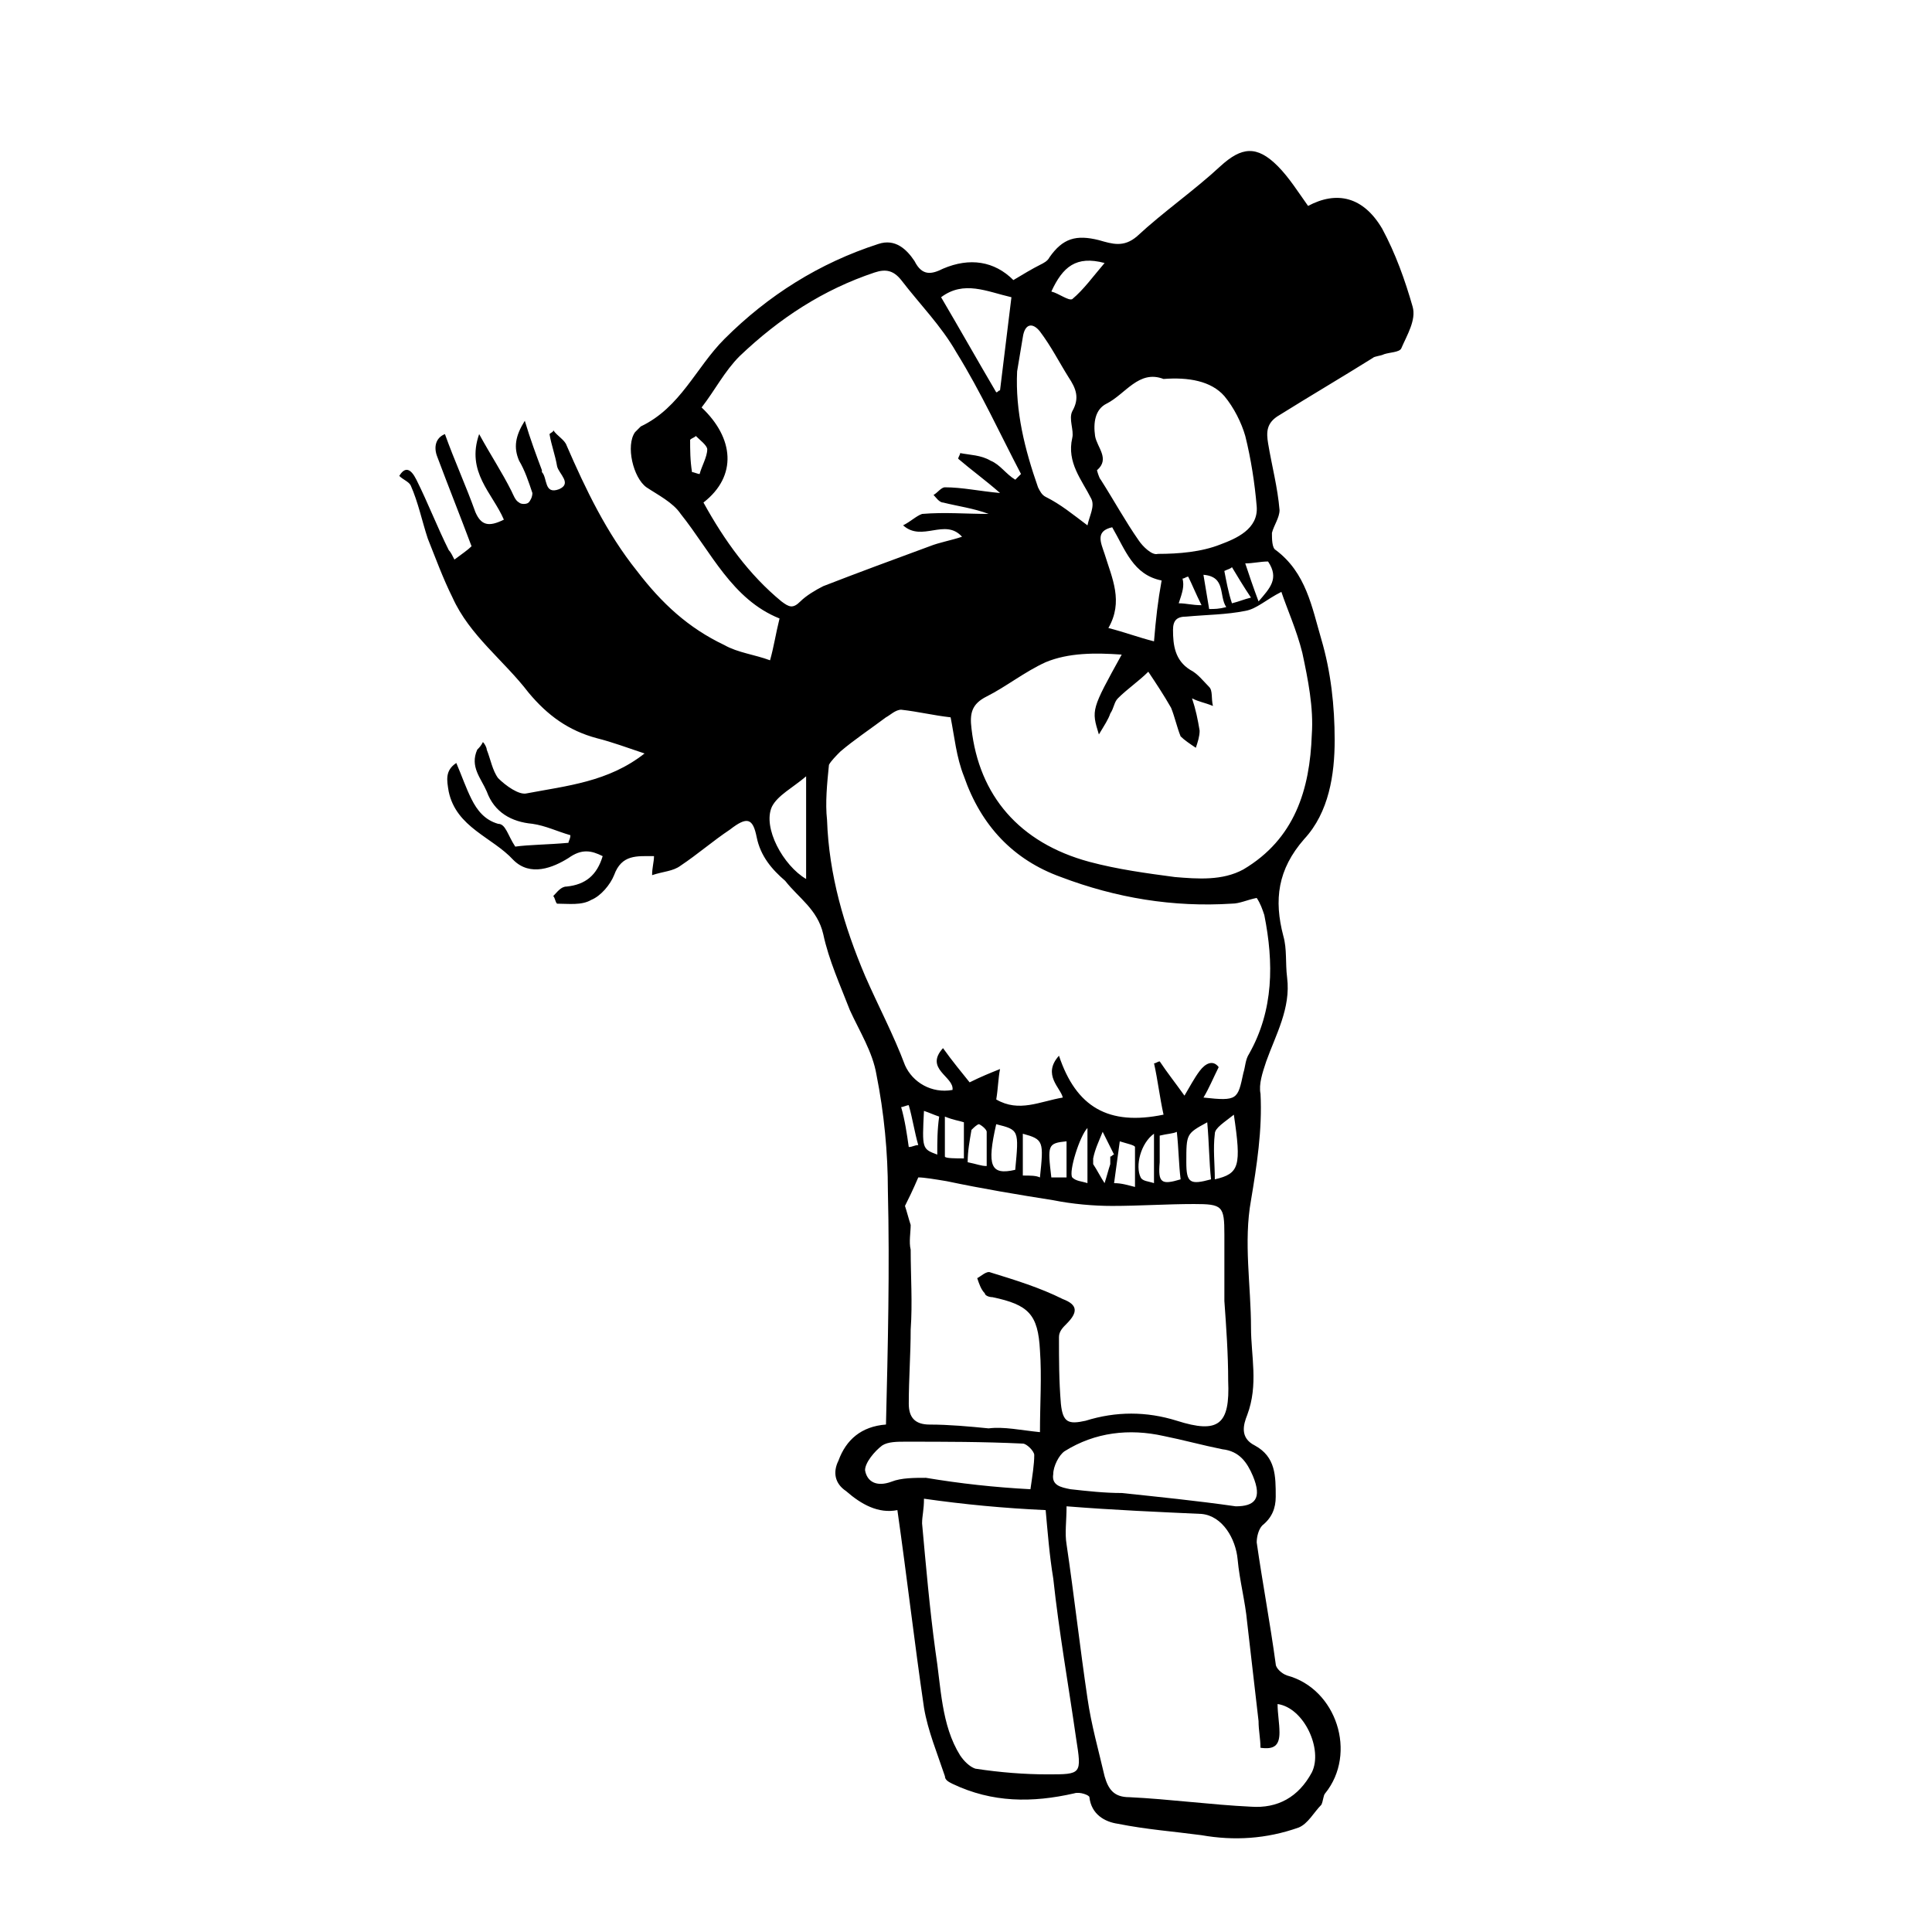 <?xml version="1.0" encoding="UTF-8"?>
<!-- Uploaded to: ICON Repo, www.iconrepo.com, Generator: ICON Repo Mixer Tools -->
<svg fill="#000000" width="800px" height="800px" version="1.1" viewBox="144 144 512 512" xmlns="http://www.w3.org/2000/svg">
 <path d="m280.55 368.36c3.527-0.504 8.566-0.504 14.105-1.008 0-0.504 0.504-1.008 0.504-2.016-3.527-1.008-6.551-2.519-10.078-3.023-5.543-0.504-10.078-3.023-12.09-8.566-1.512-3.527-4.535-6.551-2.519-11.082 0.504-0.504 1.008-1.008 1.512-2.016 0.504 0.504 1.008 1.512 1.008 2.016 1.008 2.519 1.512 5.543 3.023 7.559 2.016 2.016 5.543 4.535 7.559 4.031 10.578-2.016 21.664-3.023 31.234-10.578-4.535-1.512-8.566-3.023-12.594-4.031-7.559-2.016-13.098-6.047-18.137-12.09-6.551-8.566-15.617-15.113-20.152-25.191-2.519-5.039-4.535-10.578-6.551-15.617-1.512-4.535-2.519-9.574-4.535-14.105-0.504-1.008-2.016-1.512-3.023-2.519 1.512-2.519 3.023-2.016 4.535 1.008 3.023 6.047 5.543 12.594 8.566 18.641 0.504 0.504 1.008 1.512 1.512 2.519 2.016-1.512 3.527-2.519 4.535-3.527-3.023-8.062-6.047-15.617-9.07-23.68-1.008-2.519-0.504-5.039 2.016-6.047 2.519 7.055 5.543 13.602 8.062 20.656 1.512 3.527 3.527 4.031 7.559 2.016-3.023-7.055-10.078-12.594-6.551-22.672 3.023 5.543 6.047 10.078 8.566 15.113 0.504 1.008 1.008 2.519 2.016 3.023 0.504 0.504 2.016 0.504 2.519 0s1.008-1.512 1.008-2.519c-1.008-3.023-2.016-6.047-3.527-8.566-1.512-3.527-1.008-6.551 1.512-10.578 1.512 5.039 3.023 9.07 4.535 13.098v0.504c1.512 1.512 0.504 6.047 4.535 4.535 3.527-1.512 0-4.031-0.504-6.047-0.504-3.023-1.512-5.543-2.016-8.566 0.504-0.504 1.008-0.504 1.008-1.008 1.008 1.512 3.023 2.519 3.527 4.031 5.039 11.586 10.578 23.176 18.641 33.25 6.551 8.566 13.602 15.113 23.176 19.648 3.527 2.016 8.062 2.519 12.09 4.031 1.008-3.527 1.512-7.055 2.519-11.082-12.594-5.039-18.137-17.633-26.199-27.711-2.016-3.023-6.047-5.039-9.07-7.055-3.527-2.519-5.543-11.082-3.023-14.609 0.504-0.504 1.008-1.008 1.512-1.512 10.578-5.039 14.609-15.617 22.168-23.176 11.586-11.586 25.191-20.152 40.809-25.191 4.535-1.512 7.559 1.512 9.574 4.535 2.016 4.031 4.535 3.527 7.559 2.016 7.055-3.023 13.602-2.016 18.641 3.023 2.519-1.512 5.039-3.023 7.055-4.031 1.008-0.504 2.016-1.008 2.519-2.016 3.527-5.039 7.055-6.047 13.098-4.535 3.527 1.008 6.551 2.016 10.078-1.008 7.055-6.551 15.113-12.09 22.168-18.641 5.543-5.039 9.574-5.543 15.113 0 3.023 3.023 5.543 7.055 8.062 10.578 7.559-4.031 14.609-2.519 19.648 6.047 3.527 6.551 6.047 13.602 8.062 20.656 1.008 3.527-1.512 7.559-3.023 11.082-0.504 1.008-3.023 1.008-4.535 1.512-1.008 0.504-2.519 0.504-3.023 1.008-8.062 5.039-16.625 10.078-24.688 15.113-3.527 2.016-3.527 4.535-3.023 7.559 1.008 6.047 2.519 11.586 3.023 17.633 0 2.016-1.512 4.031-2.016 6.047 0 1.512 0 4.031 1.008 4.535 8.062 6.047 9.574 15.113 12.09 23.68 2.519 8.566 3.527 17.633 3.527 26.703 0 9.07-1.512 19.145-8.062 26.199-7.055 8.062-8.062 16.121-5.543 25.695 1.008 3.527 0.504 7.055 1.008 11.082 1.008 8.062-3.023 15.113-5.543 22.168-1.008 3.023-2.016 6.047-1.512 8.566 0.504 9.574-1.008 19.145-2.519 28.215-2.016 11.082 0 22.672 0 33.754 0 7.559 2.016 15.113-1.008 23.176-1.008 2.519-2.016 6.047 2.016 8.062 5.543 3.023 5.543 8.062 5.543 13.602 0 3.023-1.008 5.543-3.527 7.559-1.008 1.008-1.512 3.023-1.512 4.535 1.512 10.578 3.527 21.16 5.039 32.242 0 1.008 1.512 2.519 3.023 3.023 13.098 3.527 18.641 20.656 10.078 31.234-0.504 0.504-0.504 2.016-1.008 3.023-2.016 2.016-3.527 5.039-6.047 6.047-8.566 3.023-17.129 3.527-25.695 2.016-7.559-1.008-14.609-1.512-22.168-3.023-3.527-0.504-7.055-2.519-7.559-7.055 0-0.504-2.519-1.512-4.031-1.008-11.082 2.519-21.664 2.519-32.242-2.519-1.008-0.504-2.016-1.008-2.016-2.016-2.016-6.047-4.535-12.09-5.543-18.137-2.519-17.129-4.535-34.762-7.055-52.395-5.039 1.008-9.574-1.512-13.602-5.039-3.023-2.016-3.527-5.039-2.016-8.062 2.016-5.543 6.047-9.07 12.594-9.574 0.504-20.656 1.008-41.312 0.504-61.969 0-10.078-1.008-20.656-3.023-30.73-1.008-6.047-4.535-11.586-7.055-17.129-2.519-6.551-5.543-13.098-7.055-20.152-1.512-6.551-6.551-9.574-10.078-14.105-3.527-3.023-6.551-6.551-7.559-11.586-1.008-5.039-2.519-5.543-7.055-2.016-4.535 3.023-8.566 6.551-13.098 9.574-2.016 1.512-4.535 1.512-7.559 2.519 0-2.016 0.504-3.527 0.504-5.039-4.535 0-8.566-0.504-10.578 5.039-1.008 2.519-3.527 5.543-6.047 6.551-2.519 1.512-6.047 1.008-9.07 1.008-0.504-0.504-0.504-1.512-1.008-2.016 1.008-1.008 2.016-2.519 3.527-2.519 5.039-0.504 8.062-3.023 9.574-8.062-3.023-1.512-5.543-2.016-9.07 0.504-4.031 2.519-10.078 5.039-14.609 0.504-5.543-6.047-15.113-8.566-17.129-18.137-0.504-3.023-1.008-5.543 2.016-7.559 1.512 3.527 2.519 6.551 4.031 9.574 1.512 3.023 3.527 5.543 7.055 6.551 2.019-0.008 2.523 3.016 4.539 6.039zm144.09 55.418c4.535 13.602 13.098 18.641 27.711 15.617-1.008-4.535-1.512-9.07-2.519-13.602 0.504 0 1.008-0.504 1.512-0.504 2.016 3.023 4.031 5.543 6.551 9.07 1.512-2.519 2.519-4.535 4.031-6.551s3.527-3.023 5.039-1.008c-1.512 3.023-2.519 5.543-4.031 8.062 9.07 1.008 9.07 0.504 10.578-6.551 0.504-1.512 0.504-3.527 1.512-5.039 6.551-11.586 6.551-24.184 4.031-36.777-0.504-1.512-1.008-3.023-2.016-4.535-2.519 0.504-4.535 1.512-6.551 1.512-15.617 1.008-30.73-1.512-45.344-7.055-12.594-4.535-21.16-13.602-25.695-26.703-2.016-5.039-2.519-10.578-3.527-15.617-4.535-0.504-8.566-1.512-13.098-2.016-1.512 0-3.023 1.512-4.031 2.016-4.031 3.023-8.566 6.047-12.09 9.07-1.008 1.008-2.519 2.519-3.023 3.527-0.504 5.039-1.008 10.078-0.504 14.609 0.504 14.609 4.535 28.215 10.078 41.312 3.527 8.062 7.559 15.617 10.578 23.68 2.016 4.535 7.055 7.559 12.594 6.551 0.504-3.527-7.559-5.543-2.519-11.082 2.519 3.527 5.039 6.551 7.055 9.07 3.023-1.512 5.543-2.519 8.062-3.527-0.504 2.519-0.504 5.039-1.008 8.062 6.047 3.527 11.586 0.504 17.633-0.504-0.508-2.523-5.543-6.051-1.008-11.09zm-5.039 99.754c0-7.559 0.504-14.609 0-21.664-0.504-9.574-3.023-12.09-12.594-14.105-1.008 0-2.016-0.504-2.016-1.008-1.008-1.008-1.512-2.519-2.016-4.031 1.008-0.504 2.519-2.016 3.527-1.512 6.551 2.016 13.098 4.031 19.145 7.055 4.031 1.512 4.031 3.527 1.008 6.551-1.008 1.008-2.016 2.016-2.016 3.527 0 6.047 0 11.586 0.504 17.633 0.504 5.039 2.016 5.543 6.551 4.535 8.062-2.519 16.121-2.519 24.184 0 11.082 3.527 14.105 1.008 13.602-10.578 0-7.055-0.504-14.105-1.008-21.16v-17.633c0-7.559-0.504-8.062-8.062-8.062-7.055 0-14.609 0.504-21.664 0.504-5.039 0-10.578-0.504-15.617-1.512-9.574-1.512-18.641-3.023-28.215-5.039-3.023-0.504-6.047-1.008-7.559-1.008-1.512 3.527-2.519 5.543-3.527 7.559 0.504 1.512 1.008 3.527 1.512 5.039 0 2.016-0.504 4.535 0 6.551 0 7.055 0.504 14.105 0 21.16 0 6.551-0.504 13.098-0.504 19.648 0 3.527 1.512 5.543 5.543 5.543 5.039 0 10.578 0.504 15.617 1.008 4.031-0.512 8.566 0.496 13.605 1zm-89.176-246.36c5.543 10.078 12.09 19.145 20.656 26.199 2.016 1.512 3.023 2.016 5.039 0 1.512-1.512 4.031-3.023 6.047-4.031 9.07-3.527 18.641-7.055 28.215-10.578 2.519-1.008 5.543-1.512 8.566-2.519-4.535-5.039-10.578 1.512-15.617-3.023 2.016-1.008 3.527-2.519 5.039-3.023 6.047-0.504 11.586 0 17.633 0-4.031-1.512-8.062-2.016-12.09-3.023-1.008 0-2.016-1.512-2.519-2.016 1.008-0.504 2.016-2.016 3.023-2.016 4.535 0 9.07 1.008 14.609 1.512-4.031-3.527-7.559-6.047-11.082-9.07 0-0.504 0.504-1.008 0.504-1.512 2.519 0.504 5.543 0.504 8.062 2.016 2.519 1.008 4.031 3.527 6.551 5.039 0.504-0.504 1.008-1.008 1.512-1.512-5.543-10.578-10.578-21.664-17.129-32.242-4.031-7.055-9.574-12.594-14.609-19.145-2.016-2.519-4.031-3.023-7.055-2.016-13.602 4.535-25.191 12.09-35.77 22.168-4.031 4.031-6.551 9.07-10.078 13.602 8.555 8.062 9.562 18.141 0.492 25.191zm104.79 61.465c-2.016-6.551-2.016-6.551 6.047-21.16-7.055-0.504-14.105-0.504-20.152 2.016-5.543 2.519-10.578 6.551-15.617 9.07-4.031 2.016-4.535 4.535-4.031 8.566 2.016 17.633 12.594 30.23 31.234 35.266 7.559 2.016 15.113 3.023 22.672 4.031 6.047 0.504 12.594 1.008 18.137-2.016 13.602-8.062 17.633-21.16 18.137-35.77 0.504-7.055-1.008-14.609-2.519-21.664-1.512-6.047-4.031-11.586-5.543-16.121-4.031 2.016-6.551 4.535-9.574 5.039-5.039 1.008-10.078 1.008-15.617 1.512-2.519 0-3.527 1.008-3.527 3.527 0 4.031 0.504 8.062 4.535 10.578 2.016 1.008 3.527 3.023 5.039 4.535 1.008 1.008 0.504 3.023 1.008 5.039-2.519-1.008-3.527-1.008-5.543-2.016 1.008 3.023 1.512 5.543 2.016 8.566 0 1.512-0.504 3.023-1.008 4.535-1.512-1.008-3.023-2.016-4.031-3.023-1.008-2.519-1.512-5.039-2.519-7.559-2.016-3.527-4.031-6.551-6.047-9.574-2.519 2.519-5.543 4.535-8.062 7.055-1.008 1.008-1.008 2.519-2.016 4.031-0.496 1.508-1.504 3.019-3.016 5.535zm-8.566 204.55c0 4.031-0.504 7.055 0 10.078 2.016 13.602 3.527 27.207 5.543 40.809 1.008 7.055 3.023 14.105 4.535 20.656 1.008 3.527 2.519 5.543 6.551 5.543 10.578 0.504 21.664 2.016 32.242 2.519 7.055 0.504 12.594-2.519 16.121-9.07 3.023-6.047-2.016-17.129-9.07-18.137 0 2.519 0.504 5.039 0.504 7.559 0 3.527-1.512 4.535-5.039 4.031 0-2.519-0.504-4.535-0.504-7.055-1.008-8.566-2.016-17.633-3.023-26.199-0.504-5.543-2.016-11.082-2.519-16.625-0.504-5.543-4.031-11.586-9.574-12.09-11.078-0.508-23.168-1.012-35.766-2.019zm-37.785-2.016c0 3.023-0.504 4.535-0.504 6.551 1.008 11.082 2.016 22.672 3.527 33.754 1.512 9.574 1.512 19.648 6.551 27.711 1.008 1.512 2.519 3.023 4.031 3.527 6.551 1.008 13.098 1.512 19.145 1.512 9.07 0 9.07 0 7.559-9.574-2.016-14.105-4.535-28.215-6.047-42.32-1.008-6.047-1.512-12.594-2.016-18.137-11.086-0.504-21.664-1.512-32.246-3.023zm63.48-296.74c-6.551-2.519-10.078 4.031-15.113 6.551-3.023 1.512-3.527 5.039-3.023 8.566 0.504 3.023 4.031 6.047 0.504 9.07 0 0 0.504 2.016 1.008 2.519 3.527 5.543 6.551 11.082 10.078 16.121 1.008 1.512 3.527 4.031 5.039 3.527 5.543 0 11.586-0.504 16.625-2.519 4.031-1.512 10.078-4.031 9.574-10.078-0.504-6.047-1.512-12.594-3.023-18.641-1.008-3.527-3.023-7.559-5.543-10.578-3.527-4.035-9.574-5.043-16.125-4.539zm19.145 298.76c5.039 0 7.055-2.016 4.535-8.062-1.512-3.527-3.527-6.551-8.062-7.055-5.039-1.008-10.578-2.519-15.617-3.527-9.07-2.016-18.137-1.008-26.199 4.031-1.512 1.008-3.023 4.031-3.023 6.047-0.504 3.023 2.016 3.527 4.535 4.031 4.535 0.504 9.07 1.008 13.602 1.008 9.574 1.012 19.652 2.016 30.23 3.527zm-39.297-259.96c0.504-2.519 2.016-5.039 1.008-7.055-2.519-5.039-6.551-9.574-5.039-16.121 0.504-2.016-1.008-5.039 0-7.055 2.016-3.527 1.008-6.047-1.008-9.07-2.519-4.031-4.535-8.062-7.559-12.09-2.016-2.519-4.031-2.016-4.535 1.512-0.504 3.023-1.008 6.047-1.512 9.07-0.504 10.578 2.016 20.656 5.543 30.73 0.504 1.008 1.008 2.016 2.016 2.519 4.031 2.016 7.055 4.535 11.086 7.559zm-15.113 255.43c0.504-3.527 1.008-6.551 1.008-9.07 0-1.008-2.016-3.023-3.023-3.023-10.578-0.504-20.656-0.504-31.234-0.504-2.016 0-4.535 0-6.047 1.008-2.016 1.512-4.535 4.535-4.535 6.551 0.504 3.023 3.023 4.535 7.055 3.023 2.519-1.008 6.047-1.008 9.07-1.008 9.066 1.512 18.133 2.519 27.707 3.023zm-9.07-290.7c0.504 0 0.504-0.504 1.008-0.504 1.008-8.062 2.016-16.625 3.023-24.688-6.551-1.512-12.594-4.535-18.641 0 5.039 8.566 9.574 16.625 14.609 25.191zm43.832 49.875c-7.559-1.512-9.574-8.062-13.098-14.105-4.535 1.008-3.023 4.031-2.016 7.055 2.016 6.551 5.039 12.594 1.008 19.648 4.031 1.008 8.062 2.519 12.09 3.527 0.504-6.047 1.008-10.582 2.016-16.125zm-94.211 79.102v-27.207c-3.527 3.023-7.559 5.039-9.07 8.062-2.519 5.539 3.023 15.617 9.07 19.145zm106.3 64.484c-5.543 3.023-5.543 3.023-5.543 10.578 0 5.543 1.008 6.047 6.551 4.535-0.504-4.531-0.504-9.57-1.008-15.113zm7.051-2.016c-2.519 2.016-5.039 3.527-5.039 5.039-0.504 4.031 0 8.062 0 12.09 6.551-1.508 7.055-3.523 5.039-17.129zm-48.363-218.15c2.016 0.504 4.535 2.519 5.543 2.016 3.023-2.519 5.543-6.047 8.566-9.574-7.562-2.012-11.09 1.012-14.109 7.559zm-14.613 220.67c-2.519 11.082-1.512 13.602 5.039 12.09 1.008-10.578 1.008-10.578-5.039-12.09zm43.328 3.023v7.055c-0.504 5.543 0.504 6.047 5.543 4.535-0.504-4.031-0.504-8.062-1.008-12.594-1.008 0.5-2.519 0.5-4.535 1.004zm-6.547 13.605v-10.578c0-0.504-2.519-1.008-4.031-1.512-0.504 3.527-1.008 7.559-1.512 11.082 2.016 0 3.527 0.504 5.543 1.008zm-50.383-18.645v10.578c0 0.504 3.023 0.504 5.039 0.504v-9.574c-1.512-0.5-2.519-0.5-5.039-1.508zm37.785 3.023c-2.016 2.016-5.039 11.586-4.031 13.098 1.008 1.008 2.519 1.008 4.031 1.512v-14.609zm-12.594 13.102c1.008-9.574 1.008-10.078-4.535-11.586v11.082c2.016 0 3.527 0 4.535 0.504zm18.641-5.543c0.504 0 0.504-0.504 1.008-0.504-1.008-2.016-2.016-4.031-3.023-6.047-1.008 2.519-2.016 4.535-2.519 7.055v1.512c1.008 1.512 2.016 3.527 3.023 5.039 0.504-1.512 1.008-3.527 1.512-5.039v-2.016zm41.816-157.69c-2.016 0-4.031 0.504-6.047 0.504 1.008 3.023 2.016 6.047 3.527 10.078 3.023-3.531 5.543-6.051 2.519-10.582zm-53.406 163.23v-9.574c-5.039 0.504-5.039 1.008-4.031 9.574h4.031zm-21.16-3.023v-9.07c0-0.504-1.008-1.512-2.016-2.016-0.504 0-1.512 1.008-2.016 1.512-0.504 3.023-1.008 5.543-1.008 8.566 2.523 0.504 3.531 1.008 5.039 1.008zm44.336-8.566c-3.527 2.519-5.039 8.566-3.527 11.586 0.504 1.008 2.016 1.008 3.527 1.512v-13.098zm-56.93-4.535c-1.512-0.504-2.519-1.008-4.031-1.512-0.504 10.078-0.504 10.078 3.527 11.586 0-3.523 0-6.547 0.504-10.074zm-65.496-170.79c0.504 0 1.512 0.504 2.016 0.504 0.504-2.016 2.016-4.535 2.016-6.551 0-1.008-2.016-2.519-3.023-3.527-0.504 0.504-1.008 0.504-1.512 1.008 0 2.519 0 5.543 0.504 8.566zm135.53 27.207c0.504 3.023 1.008 6.047 1.512 9.07 1.512 0 2.519 0 4.535-0.504-2.019-3.027-0.004-8.066-6.047-8.566zm12.594 6.043c-2.016-3.023-3.527-5.543-5.039-8.062-0.504 0.504-1.008 0.504-2.016 1.008 0.504 2.519 1.008 5.543 2.016 8.566 2.016-0.504 3.023-1.008 5.039-1.512zm-90.688 145.6c1.008 0 1.512-0.504 2.519-0.504-1.008-3.527-1.512-7.055-2.519-10.578-0.504 0-1.512 0.504-2.016 0.504 1.012 3.523 1.512 7.051 2.016 10.578zm71.543-144.09c2.016 0 3.527 0.504 6.047 0.504-1.512-3.023-2.519-5.543-3.527-7.559-0.504 0-1.008 0.504-1.512 0.504 0.504 2.016 0 3.527-1.008 6.551z"/>
</svg>